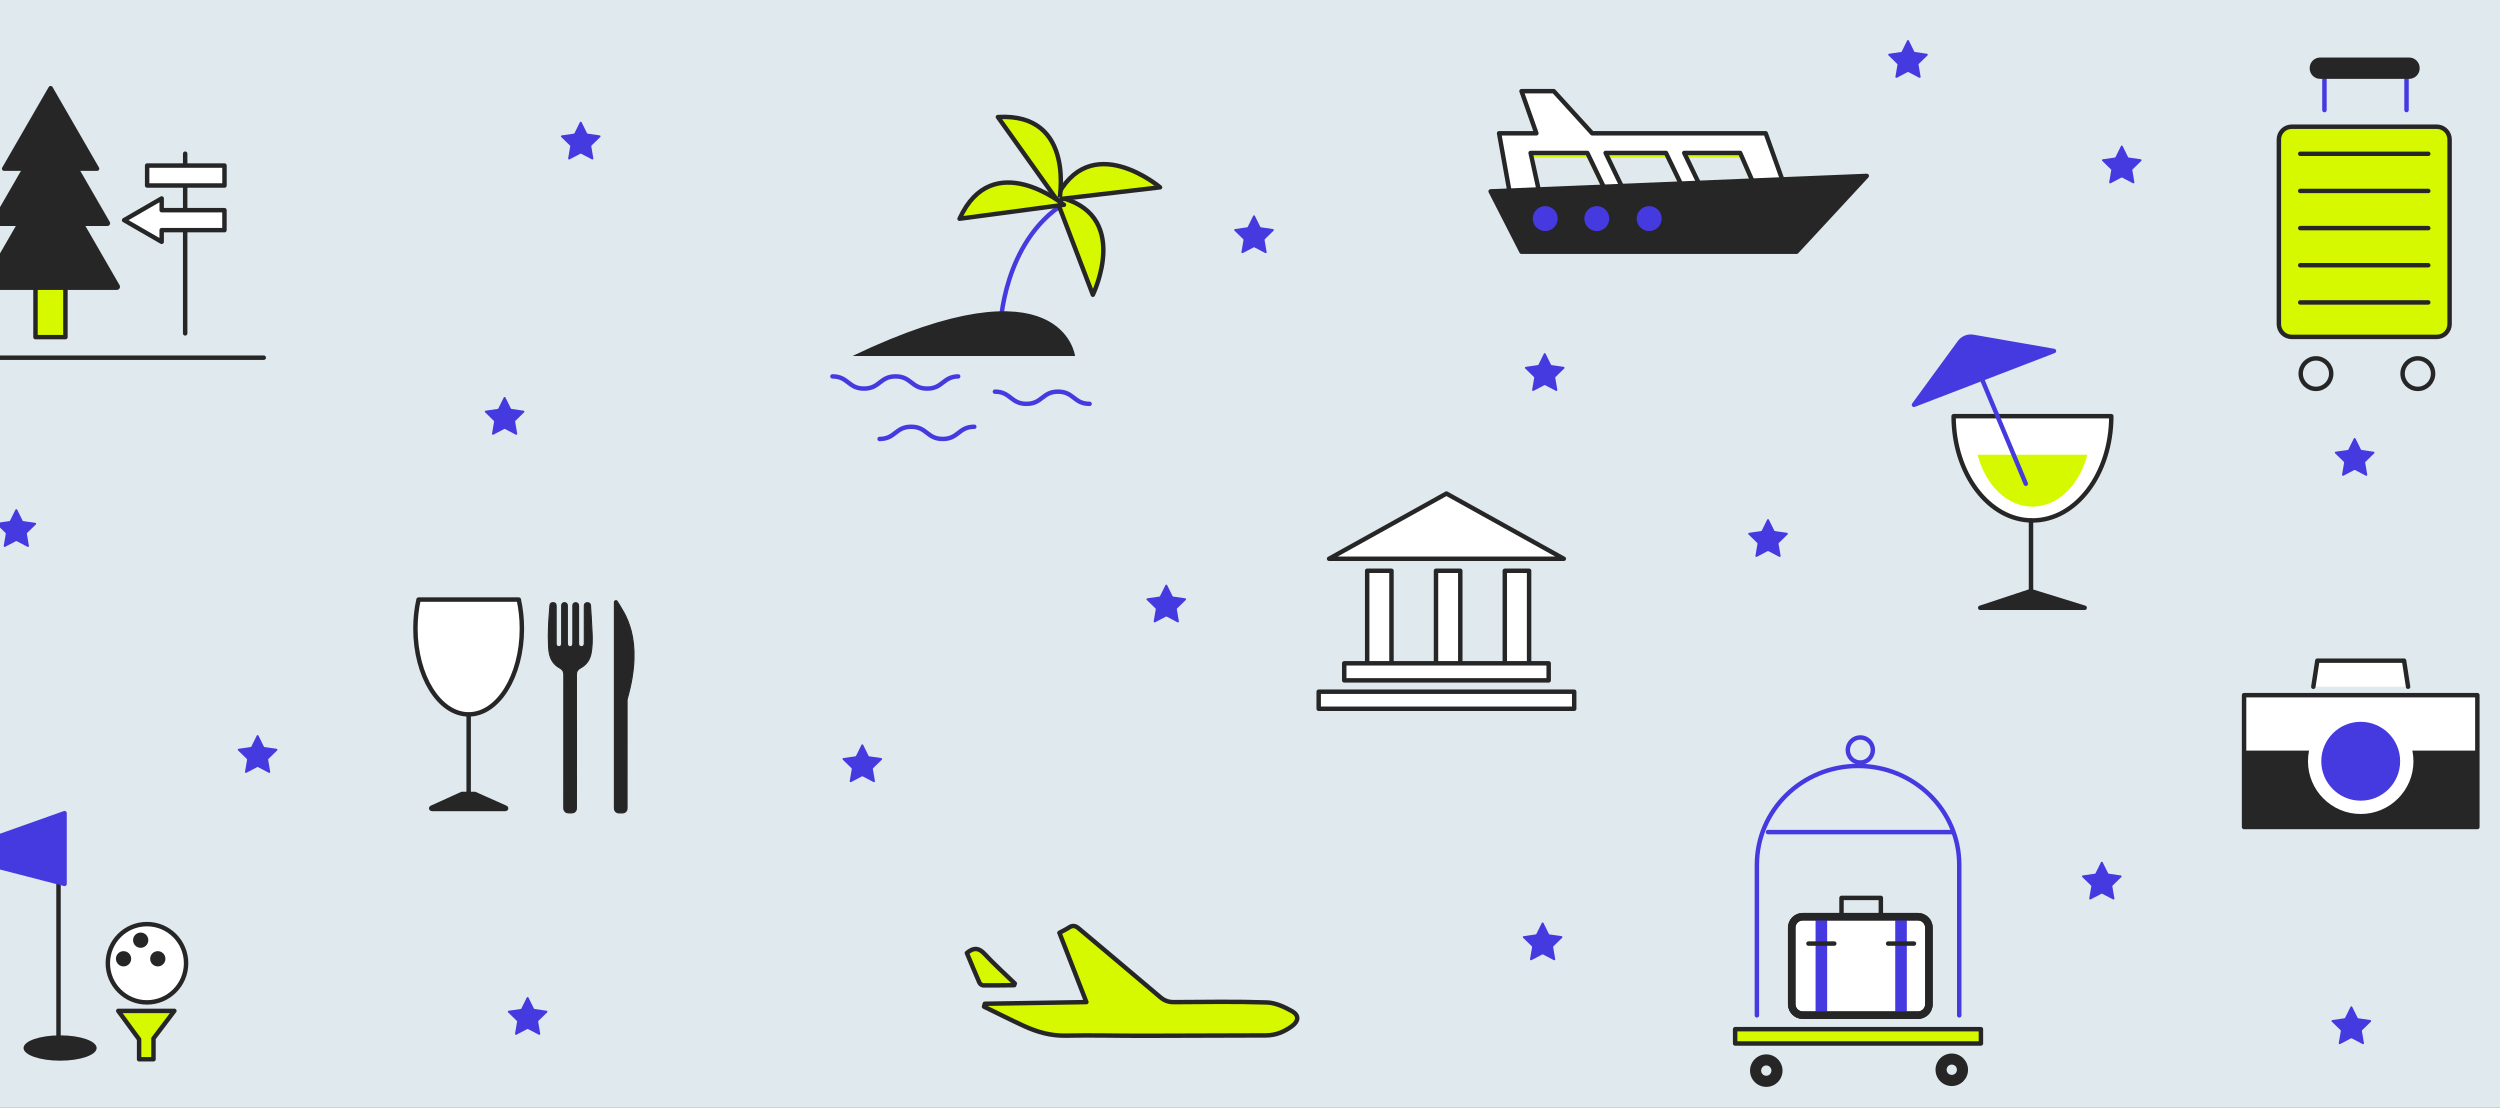 <svg width="1440" height="638" viewBox="0 0 1440 638" fill="none" xmlns="http://www.w3.org/2000/svg">
<rect x="0" y="0" width="1440" height="638" fill="#808080" stroke="none"/>
<g clip-path="url(#clip0)">
<path d="M1487.78 -2.562H-78.619V670.971H1487.78V-2.562Z" fill="#DFE9EE"/>
<path d="M37.688 149.981H20.44V194.19H37.688V149.981Z" fill="#D6F900" stroke="#262626" stroke-width="2.566" stroke-miterlimit="10" stroke-linejoin="round"/>
<path d="M889.049 531.627L892.152 537.921C892.237 538.091 892.39 538.192 892.559 538.226L899.496 539.227C899.937 539.295 900.123 539.838 899.801 540.16L894.781 545.063C894.645 545.182 894.595 545.368 894.628 545.555L895.816 552.476C895.9 552.917 895.425 553.257 895.018 553.053L888.811 549.796C888.659 549.711 888.455 549.711 888.303 549.796L882.095 553.053C881.688 553.257 881.231 552.917 881.298 552.476L882.486 545.555C882.519 545.385 882.452 545.199 882.333 545.063L877.313 540.16C876.991 539.838 877.16 539.295 877.618 539.227L884.555 538.226C884.724 538.192 884.894 538.091 884.962 537.921L888.065 531.627C888.269 531.22 888.845 531.22 889.049 531.627Z" fill="#4539E0"/>
<path d="M304.409 574.58L307.513 580.874C307.597 581.044 307.75 581.145 307.92 581.179L314.856 582.18C315.297 582.248 315.484 582.791 315.161 583.113L310.141 588.016C310.006 588.135 309.955 588.321 309.989 588.508L311.176 595.429C311.261 595.87 310.786 596.21 310.379 596.006L304.172 592.749C304.019 592.664 303.815 592.664 303.663 592.749L297.456 596.006C297.049 596.21 296.591 595.87 296.659 595.429L297.846 588.508C297.88 588.338 297.812 588.152 297.693 588.016L292.673 583.113C292.351 582.791 292.521 582.248 292.978 582.18L299.915 581.179C300.084 581.145 300.254 581.044 300.322 580.874L303.425 574.58C303.629 574.173 304.223 574.173 304.409 574.58Z" fill="#4539E0"/>
<path d="M148.874 423.7L151.977 429.994C152.062 430.163 152.215 430.265 152.384 430.299L159.321 431.3C159.762 431.368 159.948 431.911 159.626 432.233L154.606 437.136C154.47 437.254 154.42 437.441 154.454 437.628L155.641 444.549C155.725 444.99 155.251 445.329 154.844 445.126L148.636 441.869C148.484 441.784 148.28 441.784 148.128 441.869L141.921 445.126C141.514 445.329 141.056 444.99 141.123 444.549L142.311 437.628C142.345 437.458 142.277 437.271 142.158 437.136L137.138 432.233C136.816 431.911 136.985 431.368 137.443 431.3L144.38 430.299C144.549 430.265 144.719 430.163 144.787 429.994L147.89 423.7C148.094 423.293 148.67 423.293 148.874 423.7Z" fill="#4539E0"/>
<path d="M672.275 337.029L675.379 343.323C675.464 343.493 675.616 343.595 675.786 343.629L682.722 344.629C683.163 344.697 683.35 345.24 683.028 345.563L678.008 350.465C677.872 350.584 677.821 350.771 677.855 350.957L679.042 357.879C679.127 358.32 678.652 358.659 678.245 358.455L672.038 355.198C671.885 355.113 671.682 355.113 671.529 355.198L665.322 358.455C664.915 358.659 664.457 358.32 664.525 357.879L665.712 350.957C665.746 350.788 665.678 350.601 665.559 350.465L660.539 345.563C660.217 345.24 660.387 344.697 660.845 344.629L667.781 343.629C667.951 343.595 668.12 343.493 668.188 343.323L671.292 337.029C671.495 336.622 672.072 336.622 672.275 337.029Z" fill="#4539E0"/>
<path d="M1211.14 496.647L1214.25 502.94C1214.33 503.11 1214.48 503.212 1214.65 503.246L1221.59 504.247C1222.03 504.314 1222.22 504.857 1221.89 505.18L1216.87 510.082C1216.74 510.201 1216.69 510.388 1216.72 510.574L1217.91 517.496C1217.99 517.937 1217.52 518.276 1217.11 518.073L1210.91 514.815C1210.75 514.731 1210.55 514.731 1210.4 514.815L1204.19 518.073C1203.78 518.276 1203.32 517.937 1203.39 517.496L1204.58 510.574C1204.61 510.405 1204.55 510.218 1204.43 510.082L1199.41 505.18C1199.08 504.857 1199.25 504.314 1199.71 504.247L1206.65 503.246C1206.82 503.212 1206.99 503.11 1207.06 502.94L1210.16 496.647C1210.36 496.24 1210.96 496.24 1211.14 496.647Z" fill="#4539E0"/>
<path d="M1354.87 579.941L1357.98 586.235C1358.06 586.405 1358.21 586.506 1358.38 586.54L1365.32 587.541C1365.76 587.609 1365.95 588.152 1365.63 588.474L1360.61 593.377C1360.47 593.496 1360.42 593.682 1360.45 593.869L1361.64 600.79C1361.72 601.231 1361.25 601.571 1360.84 601.367L1354.64 598.11C1354.48 598.025 1354.28 598.025 1354.13 598.11L1347.92 601.367C1347.51 601.571 1347.05 601.231 1347.12 600.79L1348.31 593.869C1348.34 593.699 1348.28 593.513 1348.16 593.377L1343.14 588.474C1342.81 588.152 1342.98 587.609 1343.44 587.541L1350.38 586.54C1350.55 586.506 1350.72 586.405 1350.79 586.235L1353.89 579.941C1354.11 579.534 1354.69 579.534 1354.87 579.941Z" fill="#4539E0"/>
<path d="M1018.87 299.301L1021.98 305.595C1022.06 305.764 1022.21 305.866 1022.38 305.9L1029.32 306.901C1029.76 306.969 1029.95 307.512 1029.63 307.834L1024.61 312.737C1024.47 312.855 1024.42 313.042 1024.45 313.229L1025.64 320.15C1025.73 320.591 1025.25 320.93 1024.84 320.727L1018.64 317.47C1018.48 317.385 1018.28 317.385 1018.13 317.47L1011.92 320.727C1011.51 320.93 1011.06 320.591 1011.12 320.15L1012.31 313.229C1012.34 313.059 1012.28 312.872 1012.16 312.737L1007.14 307.834C1006.82 307.512 1006.99 306.969 1007.44 306.901L1014.38 305.9C1014.55 305.866 1014.72 305.764 1014.79 305.595L1017.89 299.301C1018.09 298.894 1018.67 298.894 1018.87 299.301Z" fill="#4539E0"/>
<path d="M890.254 203.707L893.357 210.001C893.442 210.171 893.595 210.272 893.764 210.306L900.701 211.307C901.142 211.375 901.328 211.918 901.006 212.24L895.986 217.143C895.85 217.262 895.8 217.448 895.833 217.635L897.021 224.556C897.105 224.997 896.631 225.337 896.223 225.133L890.016 221.876C889.864 221.791 889.66 221.791 889.508 221.876L883.3 225.133C882.893 225.337 882.435 224.997 882.503 224.556L883.69 217.635C883.724 217.465 883.657 217.279 883.538 217.143L878.518 212.24C878.196 211.918 878.365 211.375 878.823 211.307L885.76 210.306C885.929 210.272 886.099 210.171 886.167 210.001L889.27 203.707C889.474 203.3 890.05 203.3 890.254 203.707Z" fill="#4539E0"/>
<path d="M722.813 124.331L725.917 130.625C726.002 130.795 726.154 130.896 726.324 130.93L733.26 131.931C733.701 131.999 733.888 132.542 733.566 132.864L728.546 137.767C728.41 137.886 728.359 138.072 728.393 138.259L729.58 145.18C729.665 145.621 729.19 145.961 728.783 145.757L722.576 142.5C722.423 142.415 722.22 142.415 722.067 142.5L715.86 145.757C715.453 145.961 714.995 145.621 715.063 145.18L716.25 138.259C716.284 138.089 716.216 137.903 716.097 137.767L711.077 132.864C710.755 132.542 710.925 131.999 711.383 131.931L718.319 130.93C718.489 130.896 718.658 130.795 718.726 130.625L721.83 124.331C722.033 123.924 722.61 123.924 722.813 124.331Z" fill="#4539E0"/>
<path d="M497.186 429.044L500.29 435.337C500.375 435.507 500.527 435.609 500.697 435.643L507.633 436.644C508.074 436.712 508.261 437.254 507.939 437.577L502.919 442.479C502.783 442.598 502.732 442.785 502.766 442.971L503.953 449.893C504.038 450.334 503.563 450.673 503.156 450.47L496.949 447.212C496.796 447.128 496.593 447.128 496.44 447.212L490.233 450.47C489.826 450.673 489.368 450.334 489.436 449.893L490.623 442.971C490.657 442.802 490.589 442.615 490.47 442.479L485.451 437.577C485.128 437.254 485.298 436.712 485.756 436.644L492.692 435.643C492.862 435.609 493.031 435.507 493.099 435.337L496.203 429.044C496.406 428.636 497 428.636 497.186 429.044Z" fill="#4539E0"/>
<path d="M291.146 228.95L294.25 235.244C294.335 235.413 294.487 235.515 294.657 235.549L301.593 236.55C302.034 236.618 302.221 237.161 301.899 237.483L296.879 242.386C296.743 242.504 296.692 242.691 296.726 242.878L297.913 249.799C297.998 250.24 297.523 250.579 297.116 250.376L290.909 247.119C290.756 247.034 290.553 247.034 290.4 247.119L284.193 250.376C283.786 250.579 283.328 250.24 283.396 249.799L284.583 242.878C284.617 242.708 284.549 242.521 284.43 242.386L279.41 237.483C279.088 237.161 279.258 236.618 279.716 236.55L286.652 235.549C286.822 235.515 286.991 235.413 287.059 235.244L290.163 228.95C290.366 228.543 290.943 228.543 291.146 228.95Z" fill="#4539E0"/>
<path d="M335.004 70.385L338.107 76.679C338.192 76.848 338.345 76.95 338.514 76.984L345.451 77.985C345.892 78.053 346.078 78.596 345.756 78.918L340.736 83.821C340.6 83.939 340.55 84.126 340.583 84.313L341.771 91.234C341.855 91.675 341.381 92.014 340.973 91.811L334.766 88.554C334.614 88.469 334.41 88.469 334.258 88.554L328.05 91.811C327.643 92.014 327.186 91.675 327.253 91.234L328.44 84.313C328.474 84.143 328.407 83.956 328.288 83.821L323.268 78.918C322.946 78.596 323.115 78.053 323.573 77.985L330.51 76.984C330.679 76.95 330.849 76.848 330.917 76.679L334.02 70.385C334.224 69.978 334.8 69.978 335.004 70.385Z" fill="#4539E0"/>
<path d="M9.891 293.55L12.995 299.844C13.08 300.013 13.232 300.115 13.402 300.149L20.338 301.15C20.779 301.218 20.966 301.761 20.644 302.083L15.624 306.986C15.488 307.104 15.437 307.291 15.471 307.478L16.658 314.399C16.743 314.84 16.268 315.179 15.861 314.976L9.654 311.719C9.501 311.634 9.298 311.634 9.145 311.719L2.938 314.976C2.531 315.179 2.073 314.84 2.141 314.399L3.328 307.478C3.362 307.308 3.294 307.121 3.176 306.986L-1.844 302.083C-2.167 301.761 -1.997 301.218 -1.539 301.15L5.397 300.149C5.567 300.115 5.736 300.013 5.804 299.844L8.908 293.55C9.111 293.143 9.688 293.143 9.891 293.55Z" fill="#4539E0"/>
<path d="M1356.77 252.581L1359.88 258.875C1359.96 259.045 1360.11 259.146 1360.28 259.18L1367.22 260.181C1367.66 260.249 1367.85 260.792 1367.53 261.114L1362.51 266.017C1362.37 266.136 1362.32 266.322 1362.35 266.509L1363.54 273.43C1363.62 273.871 1363.15 274.211 1362.74 274.007L1356.54 270.75C1356.38 270.665 1356.18 270.665 1356.03 270.75L1349.82 274.007C1349.41 274.211 1348.96 273.871 1349.02 273.43L1350.21 266.509C1350.24 266.339 1350.18 266.153 1350.06 266.017L1345.04 261.114C1344.72 260.792 1344.88 260.249 1345.34 260.181L1352.28 259.18C1352.45 259.146 1352.62 259.045 1352.69 258.875L1355.79 252.581C1355.99 252.174 1356.59 252.174 1356.77 252.581Z" fill="#4539E0"/>
<path d="M1222.64 84.143L1225.74 90.436C1225.83 90.606 1225.98 90.708 1226.15 90.742L1233.09 91.743C1233.53 91.811 1233.71 92.353 1233.39 92.676L1228.37 97.579C1228.24 97.697 1228.19 97.884 1228.22 98.07L1229.41 104.992C1229.49 105.433 1229.02 105.772 1228.61 105.569L1222.4 102.312C1222.25 102.227 1222.05 102.227 1221.89 102.312L1215.69 105.569C1215.28 105.772 1214.82 105.433 1214.89 104.992L1216.08 98.07C1216.11 97.901 1216.04 97.714 1215.92 97.579L1210.9 92.676C1210.58 92.353 1210.75 91.811 1211.21 91.743L1218.15 90.742C1218.32 90.708 1218.49 90.606 1218.55 90.436L1221.66 84.143C1221.86 83.736 1222.44 83.736 1222.64 84.143Z" fill="#4539E0"/>
<path d="M1099.5 23.36L1102.6 29.654C1102.69 29.823 1102.84 29.925 1103.01 29.959L1109.95 30.96C1110.39 31.028 1110.57 31.57 1110.25 31.893L1105.23 36.795C1105.1 36.914 1105.04 37.101 1105.08 37.288L1106.27 44.209C1106.35 44.65 1105.88 44.989 1105.47 44.786L1099.26 41.529C1099.11 41.444 1098.91 41.444 1098.75 41.529L1092.55 44.786C1092.14 44.989 1091.68 44.65 1091.75 44.209L1092.94 37.288C1092.97 37.118 1092.9 36.931 1092.78 36.795L1087.76 31.893C1087.44 31.57 1087.61 31.028 1088.07 30.96L1095 29.959C1095.17 29.925 1095.34 29.823 1095.41 29.654L1098.52 23.36C1098.72 22.953 1099.3 22.953 1099.5 23.36Z" fill="#4539E0"/>
<path d="M1125.28 239.722C1125.28 272.887 1145.61 299.776 1170.69 299.776C1195.78 299.776 1216.11 272.887 1216.11 239.722H1125.28Z" fill="white" stroke="#262626" stroke-width="2.566" stroke-miterlimit="10" stroke-linecap="round" stroke-linejoin="round"/>
<path d="M1169.86 299.844V339.557" stroke="#262626" stroke-width="2.566" stroke-miterlimit="10" stroke-linecap="round" stroke-linejoin="round"/>
<path d="M1140.61 350.092H1200.78L1169.71 340.457L1140.61 350.092Z" fill="#262626" stroke="#262626" stroke-width="2.566" stroke-miterlimit="10" stroke-linejoin="round"/>
<path d="M1102.45 233.174L1183.07 202.163L1136.52 194.038C1133.54 193.512 1130.52 194.733 1128.74 197.176L1102.45 233.174Z" fill="#4539E0" stroke="#4539E0" stroke-width="2.566" stroke-miterlimit="10" stroke-linejoin="round"/>
<path d="M1139.08 261.929C1143.58 279.317 1156.02 291.837 1170.69 291.837C1185.36 291.837 1197.83 279.317 1202.31 261.929H1139.08Z" fill="#D6F900"/>
<path d="M1166.86 278.638L1133.01 197.837" stroke="#4539E0" stroke-width="2.566" stroke-miterlimit="10" stroke-linecap="round"/>
<path d="M1373.46 87.264C1369.34 87.264 1366.02 90.606 1366.02 94.712C1366.02 98.834 1369.36 102.159 1373.46 102.159C1377.56 102.159 1380.91 98.817 1380.91 94.712C1380.91 90.606 1377.58 87.264 1373.46 87.264ZM1373.46 97.307C1372.04 97.307 1370.88 96.153 1370.88 94.728C1370.88 93.303 1372.04 92.15 1373.46 92.15C1374.89 92.15 1376.04 93.303 1376.04 94.728C1376.04 96.153 1374.89 97.307 1373.46 97.307Z" fill="#262626"/>
<path d="M1338.88 63.396V37.847" stroke="#4539E0" stroke-width="2.566" stroke-miterlimit="10" stroke-linecap="round"/>
<path d="M1386.16 63.396V37.847" stroke="#4539E0" stroke-width="2.566" stroke-miterlimit="10" stroke-linecap="round"/>
<path d="M1403.6 194.055H1320C1315.93 194.055 1312.63 190.747 1312.63 186.675V80.36C1312.63 76.288 1315.93 72.981 1320 72.981H1403.6C1407.67 72.981 1410.97 76.288 1410.97 80.36V186.675C1410.97 190.747 1407.67 194.055 1403.6 194.055Z" fill="#D6F900" stroke="#262626" stroke-width="2.566" stroke-miterlimit="10" stroke-linejoin="round"/>
<path d="M1324.94 88.588H1398.68" stroke="#262626" stroke-width="2.566" stroke-miterlimit="10" stroke-linecap="round" stroke-linejoin="round"/>
<path d="M1324.94 109.979H1398.68" stroke="#262626" stroke-width="2.566" stroke-miterlimit="10" stroke-linecap="round" stroke-linejoin="round"/>
<path d="M1324.94 131.388H1398.68" stroke="#262626" stroke-width="2.566" stroke-miterlimit="10" stroke-linecap="round" stroke-linejoin="round"/>
<path d="M1324.94 152.781H1398.68" stroke="#262626" stroke-width="2.566" stroke-miterlimit="10" stroke-linecap="round" stroke-linejoin="round"/>
<path d="M1324.94 174.189H1398.68" stroke="#262626" stroke-width="2.566" stroke-miterlimit="10" stroke-linecap="round" stroke-linejoin="round"/>
<path d="M1387.66 45.431H1336.44C1333.08 45.431 1330.37 42.716 1330.37 39.357V39.205C1330.37 35.846 1333.08 33.131 1336.44 33.131H1387.66C1391.01 33.131 1393.73 35.846 1393.73 39.205V39.357C1393.73 42.699 1391 45.431 1387.66 45.431Z" fill="#262626"/>
<path d="M1334 223.996C1338.85 223.996 1342.78 220.062 1342.78 215.209C1342.78 210.356 1338.85 206.421 1334 206.421C1329.14 206.421 1325.21 210.356 1325.21 215.209C1325.21 220.062 1329.14 223.996 1334 223.996Z" stroke="#262626" stroke-width="2.566" stroke-miterlimit="10" stroke-linejoin="round"/>
<path d="M1392.68 223.996C1397.53 223.996 1401.46 220.062 1401.46 215.209C1401.46 210.356 1397.53 206.421 1392.68 206.421C1387.82 206.421 1383.89 210.356 1383.89 215.209C1383.89 220.062 1387.82 223.996 1392.68 223.996Z" stroke="#262626" stroke-width="2.566" stroke-miterlimit="10" stroke-linejoin="round"/>
<path d="M567.263 578.16C586.511 577.837 605.777 577.532 625.755 577.21C620.481 563.672 615.444 550.695 610.221 537.293C612.137 536.241 614.037 535.376 615.749 534.239C617.852 532.848 619.447 533.17 621.38 534.799C637 548.031 652.772 561.094 668.341 574.377C670.8 576.48 673.191 577.244 676.328 577.227C694.119 577.108 711.909 576.82 729.683 577.413C734.584 577.583 739.773 579.924 744.166 582.418C748.423 584.844 748.05 588.22 744.047 591.154C739.621 594.378 734.736 596.396 729.123 596.396C705.414 596.43 681.704 596.583 657.978 596.617C643.308 596.634 628.622 596.21 613.952 596.532C605.336 596.719 597.484 594.496 589.869 591.002C582.119 587.439 574.487 583.571 566.805 579.839C566.94 579.262 567.11 578.703 567.263 578.16Z" fill="#D6F900" stroke="#262626" stroke-width="2.566" stroke-miterlimit="10" stroke-linejoin="round"/>
<path d="M584.188 567.472C578.184 567.523 572.18 567.642 566.194 567.557C565.465 567.54 564.396 566.641 564.074 565.895C561.598 560.245 559.257 554.512 556.917 548.93C560.784 545.673 563.752 545.792 567.16 549.49C572.672 555.428 578.71 560.839 584.527 566.488C584.425 566.811 584.306 567.15 584.188 567.472Z" fill="#D6F900" stroke="#262626" stroke-width="2.566" stroke-miterlimit="10" stroke-linejoin="round"/>
<path d="M1060.71 527.522V517.19H1083.37V528.014" stroke="#262626" stroke-width="2.566" stroke-miterlimit="10" stroke-linecap="round" stroke-linejoin="round"/>
<path d="M1017.38 607.322C1012.21 607.322 1008.02 611.512 1008.02 616.686C1008.02 621.86 1012.21 626.05 1017.38 626.05C1022.55 626.05 1026.74 621.86 1026.74 616.686C1026.72 611.512 1022.54 607.322 1017.38 607.322ZM1017.38 619.638C1015.74 619.638 1014.41 618.315 1014.41 616.669C1014.41 615.024 1015.74 613.7 1017.38 613.7C1019.03 613.7 1020.35 615.024 1020.35 616.669C1020.33 618.315 1019.01 619.638 1017.38 619.638Z" fill="#262626"/>
<path d="M1124.22 606.83C1119.05 606.83 1114.86 611.02 1114.86 616.194C1114.86 621.368 1119.05 625.558 1124.22 625.558C1129.4 625.558 1133.59 621.368 1133.59 616.194C1133.59 611.02 1129.4 606.83 1124.22 606.83ZM1124.22 619.146C1122.58 619.146 1121.26 617.822 1121.26 616.177C1121.26 614.531 1122.58 613.208 1124.22 613.208C1125.87 613.208 1127.19 614.531 1127.19 616.177C1127.19 617.822 1125.87 619.146 1124.22 619.146Z" fill="#262626"/>
<path d="M1128.52 584.844V498.106C1128.52 466.671 1102.43 441.19 1070.24 441.19C1038.05 441.19 1011.97 466.671 1011.97 498.106V584.844" stroke="#4539E0" stroke-width="2.566" stroke-miterlimit="10" stroke-linecap="round"/>
<path d="M1071.55 439.223C1075.54 439.223 1078.77 435.987 1078.77 431.996C1078.77 428.005 1075.54 424.769 1071.55 424.769C1067.56 424.769 1064.32 428.005 1064.32 431.996C1064.32 435.987 1067.56 439.223 1071.55 439.223Z" stroke="#4539E0" stroke-width="2.566" stroke-miterlimit="10" stroke-linecap="round"/>
<path d="M1018.36 479.275H1124.72" stroke="#4539E0" stroke-width="2.566" stroke-miterlimit="10" stroke-linecap="round"/>
<path d="M1038.36 584.742C1034.87 584.742 1032.03 581.909 1032.03 578.414V534.358C1032.03 530.863 1034.87 528.03 1038.36 528.03H1104.74C1108.23 528.03 1111.06 530.863 1111.06 534.358V578.414C1111.06 581.909 1108.23 584.742 1104.74 584.742H1038.36Z" fill="white"/>
<path d="M1104.74 530.202C1107.03 530.202 1108.89 532.068 1108.89 534.358V578.414C1108.89 580.704 1107.03 582.57 1104.74 582.57H1038.36C1036.07 582.57 1034.2 580.704 1034.2 578.414V534.358C1034.2 532.068 1036.07 530.202 1038.36 530.202H1104.74ZM1104.74 525.859H1038.36C1033.66 525.859 1029.86 529.659 1029.86 534.358V578.414C1029.86 583.113 1033.66 586.913 1038.36 586.913H1104.74C1109.44 586.913 1113.24 583.113 1113.24 578.414V534.358C1113.24 529.659 1109.42 525.859 1104.74 525.859Z" fill="#262626"/>
<path d="M1141.01 592.8H999.438V601.045H1141.01V592.8Z" fill="#D6F900" stroke="#262626" stroke-width="2.566" stroke-miterlimit="10" stroke-linejoin="round"/>
<path d="M1052.44 526.962H1045.77V585.183H1052.44V526.962Z" fill="#4539E0"/>
<path d="M1041.68 543.502H1056.54" stroke="#262626" stroke-width="2.566" stroke-miterlimit="10" stroke-linecap="round" stroke-linejoin="round"/>
<path d="M1098.33 526.962H1091.66V585.183H1098.33V526.962Z" fill="#4539E0"/>
<path d="M1087.56 543.502H1102.43" stroke="#262626" stroke-width="2.566" stroke-miterlimit="10" stroke-linecap="round" stroke-linejoin="round"/>
<path d="M1104.74 530.202C1107.03 530.202 1108.89 532.068 1108.89 534.358V578.414C1108.89 580.704 1107.03 582.57 1104.74 582.57H1038.36C1036.07 582.57 1034.2 580.704 1034.2 578.414V534.358C1034.2 532.068 1036.07 530.202 1038.36 530.202H1104.74ZM1104.74 525.859H1038.36C1033.66 525.859 1029.86 529.659 1029.86 534.358V578.414C1029.86 583.113 1033.66 586.913 1038.36 586.913H1104.74C1109.44 586.913 1113.24 583.113 1113.24 578.414V534.358C1113.24 529.659 1109.42 525.859 1104.74 525.859Z" fill="#262626"/>
<path d="M801.488 328.768H787.496V388.381H801.488V328.768Z" fill="white" stroke="#262626" stroke-width="2.566" stroke-miterlimit="10" stroke-linecap="round" stroke-linejoin="round"/>
<path d="M880.756 328.768H866.765V388.381H880.756V328.768Z" fill="white" stroke="#262626" stroke-width="2.566" stroke-miterlimit="10" stroke-linecap="round" stroke-linejoin="round"/>
<path d="M841.122 328.768H827.131V388.381H841.122V328.768Z" fill="white" stroke="#262626" stroke-width="2.566" stroke-miterlimit="10" stroke-linecap="round" stroke-linejoin="round"/>
<path d="M892.034 382.07H774.285V391.892H892.034V382.07Z" fill="white" stroke="#262626" stroke-width="2.566" stroke-miterlimit="10" stroke-linecap="round" stroke-linejoin="round"/>
<path d="M906.738 398.423H759.564V408.246H906.738V398.423Z" fill="white" stroke="#262626" stroke-width="2.566" stroke-miterlimit="10" stroke-linecap="round" stroke-linejoin="round"/>
<path d="M833.152 284.288L765.552 321.847H900.752L833.152 284.288Z" fill="white" stroke="#262626" stroke-width="2.566" stroke-miterlimit="10" stroke-linecap="round" stroke-linejoin="round"/>
<path d="M1017.04 79.495H917.1L894.985 55.236H876.398L884.962 79.495H863.475L871.564 124.772H1033.24L1017.04 79.495ZM887.998 119.938L881.638 90.827H914.319L924.07 111.048H934.585L924.834 90.827H959.6L969.352 111.048H979.867L970.115 90.827H1002.34L1015.04 119.938H887.998Z" fill="#D6F900"/>
<path d="M1017.04 76.78H917.1L894.985 52.522H876.398L884.962 76.78H863.475L871.564 122.058H1033.24L1017.04 76.78ZM887.998 117.206L881.638 88.096H914.319L924.07 108.317H934.585L924.834 88.096H959.6L969.352 108.317H979.867L970.115 88.096H1002.34L1015.04 117.206H887.998Z" fill="white" stroke="#262626" stroke-width="2.566" stroke-miterlimit="10" stroke-linecap="round" stroke-linejoin="round"/>
<path d="M858.607 110.234L866.884 126.401L876.381 144.994H1034.83L1052.05 126.401L1075.25 101.328L858.607 110.234Z" fill="#262626" stroke="#262626" stroke-width="2.566" stroke-miterlimit="10" stroke-linejoin="round"/>
<path d="M890.05 133.102C894.022 133.102 897.241 129.881 897.241 125.909C897.241 121.936 894.022 118.716 890.05 118.716C886.079 118.716 882.859 121.936 882.859 125.909C882.859 129.881 886.079 133.102 890.05 133.102Z" fill="#4539E0"/>
<path d="M919.745 133.102C923.717 133.102 926.936 129.881 926.936 125.909C926.936 121.936 923.717 118.716 919.745 118.716C915.774 118.716 912.555 121.936 912.555 125.909C912.555 129.881 915.774 133.102 919.745 133.102Z" fill="#4539E0"/>
<path d="M949.934 133.102C953.905 133.102 957.125 129.881 957.125 125.909C957.125 121.936 953.905 118.716 949.934 118.716C945.963 118.716 942.743 121.936 942.743 125.909C942.743 129.881 945.963 133.102 949.934 133.102Z" fill="#4539E0"/>
<path d="M84.648 577.379C97.096 577.379 107.187 567.285 107.187 554.834C107.187 542.382 97.096 532.288 84.648 532.288C72.2 532.288 62.109 542.382 62.109 554.834C62.109 567.285 72.2 577.379 84.648 577.379Z" fill="white" stroke="#262626" stroke-width="2.566" stroke-miterlimit="10" stroke-linecap="round" stroke-linejoin="round"/>
<path d="M34.619 610.952C46.243 610.952 55.666 607.686 55.666 603.657C55.666 599.628 46.243 596.362 34.619 596.362C22.995 596.362 13.572 599.628 13.572 603.657C13.572 607.686 22.995 610.952 34.619 610.952Z" fill="#262626"/>
<path d="M33.703 605.2V501.192" stroke="#262626" stroke-width="2.566" stroke-miterlimit="10" stroke-linecap="round" stroke-linejoin="round"/>
<path d="M37.18 468.384V509.115L-29.284 491.964L37.18 468.384Z" fill="#4539E0" stroke="#4539E0" stroke-width="2.566" stroke-miterlimit="10" stroke-linejoin="round"/>
<path d="M100.438 582.265H68.113L80.121 598.67V610.137H88.414V598.144L100.438 582.265Z" fill="#D6F900" stroke="#262626" stroke-width="2.566" stroke-miterlimit="10" stroke-linejoin="round"/>
<path d="M90.89 556.649C93.316 556.649 95.282 554.682 95.282 552.255C95.282 549.828 93.316 547.861 90.89 547.861C88.464 547.861 86.497 549.828 86.497 552.255C86.497 554.682 88.464 556.649 90.89 556.649Z" fill="#262626"/>
<path d="M71.166 556.649C73.592 556.649 75.558 554.682 75.558 552.255C75.558 549.828 73.592 547.861 71.166 547.861C68.74 547.861 66.773 549.828 66.773 552.255C66.773 554.682 68.74 556.649 71.166 556.649Z" fill="#262626"/>
<path d="M81.037 545.945C83.463 545.945 85.43 543.978 85.43 541.551C85.43 539.124 83.463 537.157 81.037 537.157C78.611 537.157 76.644 539.124 76.644 541.551C76.644 543.978 78.611 545.945 81.037 545.945Z" fill="#262626"/>
<path d="M576.217 188.236C576.217 188.236 577.54 139.463 613.12 117.053" stroke="#4539E0" stroke-width="2.566" stroke-miterlimit="10" stroke-linecap="round"/>
<path d="M490.979 205.064H619.243C619.243 205.064 612.205 147.063 490.979 205.064Z" fill="#262626"/>
<path d="M607.847 113.101L629.487 169.779C629.487 169.779 652.789 122.058 607.847 113.101Z" fill="#D6F900" stroke="#262626" stroke-width="2.566" stroke-miterlimit="10" stroke-linejoin="round"/>
<path d="M607.947 114.967L668.187 107.893C668.187 107.876 627.654 73.574 607.947 114.967Z" fill="#D6F900" stroke="#262626" stroke-width="2.566" stroke-miterlimit="10" stroke-linejoin="round"/>
<path d="M574.792 67.416L610 116.816C610.017 116.816 620.531 64.753 574.792 67.416Z" fill="#D6F900" stroke="#262626" stroke-width="2.566" stroke-miterlimit="10" stroke-linejoin="round"/>
<path d="M552.711 125.994L612.832 117.97C612.832 117.97 571.756 84.312 552.711 125.994Z" fill="#D6F900" stroke="#262626" stroke-width="2.566" stroke-miterlimit="10" stroke-linejoin="round"/>
<path d="M479.497 216.804C488.587 216.804 488.587 223.827 497.678 223.827C506.768 223.827 506.768 216.804 515.858 216.804C524.948 216.804 524.948 223.827 534.038 223.827C543.027 223.827 543.129 216.956 551.914 216.804" stroke="#4539E0" stroke-width="2.566" stroke-miterlimit="10" stroke-linecap="round"/>
<path d="M573.062 225.591C582.153 225.591 582.153 232.614 591.243 232.614C600.333 232.614 600.333 225.591 609.423 225.591C618.514 225.591 618.514 232.614 627.604 232.614" stroke="#4539E0" stroke-width="2.566" stroke-miterlimit="10" stroke-linecap="round"/>
<path d="M506.649 252.836C515.74 252.836 515.74 245.812 524.83 245.812C533.92 245.812 533.92 252.836 543.01 252.836C552.101 252.836 552.101 245.812 561.191 245.812" stroke="#4539E0" stroke-width="2.566" stroke-miterlimit="10" stroke-linecap="round"/>
<path d="M332.019 410.909C332.019 403.411 332.035 395.912 332.019 388.414C332.019 386.701 332.816 385.598 334.376 384.75C337.7 382.952 339.701 380.136 340.413 376.522C341.16 372.739 341.227 368.905 341.075 365.071C340.854 359.626 340.464 354.18 340.125 348.718C340.057 347.598 339.362 347.089 338.124 347.157C337.14 347.208 336.564 347.853 336.564 348.955C336.564 356.182 336.564 363.409 336.564 370.636C336.564 371.721 336.072 372.366 335.139 372.502C334.206 372.637 333.375 372.01 333.274 371.094C333.24 370.839 333.257 370.602 333.257 370.347C333.257 363.375 333.257 356.386 333.257 349.413C333.257 349.074 333.257 348.735 333.189 348.395C333.036 347.581 332.358 347.123 331.459 347.157C330.628 347.208 330.034 347.768 329.966 348.582C329.949 348.803 329.966 349.04 329.966 349.261C329.966 356.335 329.966 363.392 329.966 370.466C329.966 371.772 329.373 372.536 328.389 372.536C327.406 372.536 326.795 371.755 326.795 370.466C326.795 363.29 326.795 356.097 326.795 348.921C326.795 347.7 326.1 347.038 324.963 347.14C324.234 347.208 323.658 347.7 323.556 348.429C323.505 348.718 323.522 349.023 323.522 349.312C323.522 356.318 323.522 363.307 323.522 370.313C323.522 370.602 323.522 370.907 323.488 371.195C323.352 371.976 322.64 372.536 321.86 372.502C321.08 372.468 320.418 371.84 320.35 371.06C320.334 370.839 320.333 370.602 320.333 370.381C320.333 363.273 320.333 356.148 320.333 349.04C320.333 347.683 319.723 347.106 318.4 347.14C317.484 347.174 316.857 347.7 316.789 348.599C316.111 356.369 315.568 364.138 315.958 371.942C316.077 374.164 316.246 376.387 317.009 378.49C318.027 381.289 319.876 383.427 322.572 384.835C324.082 385.632 324.76 386.887 324.76 388.567C324.743 403.512 324.743 450.198 324.743 465.144C324.743 465.568 324.76 466.009 324.879 466.416C325.184 467.451 326.117 468.146 327.253 468.214C327.897 468.248 328.559 468.231 329.203 468.231C330.933 468.214 332.019 467.145 332.019 465.449C332.035 461.513 332.035 425.854 332.035 421.902C332.002 418.254 332.002 414.59 332.019 410.909Z" fill="#262626" stroke="#262626" stroke-width="0.641" stroke-miterlimit="10" stroke-linejoin="round"/>
<path d="M361.189 402.936C361.189 405.599 361.189 408.245 361.189 410.909C361.189 414.573 361.189 418.254 361.189 421.919C361.189 425.854 361.189 461.513 361.172 465.466C361.172 467.162 360.087 468.231 358.357 468.248C357.712 468.248 357.051 468.265 356.406 468.231C355.27 468.18 354.337 467.468 354.032 466.433C353.913 466.026 353.896 465.585 353.896 465.161C353.896 453.879 353.896 371.586 353.896 346.903C353.896 345.986 355.101 345.664 355.558 346.461C359.12 352.603 371.534 367.141 361.189 402.936Z" fill="#262626" stroke="#262626" stroke-width="0.641" stroke-miterlimit="10" stroke-linejoin="round"/>
<path d="M241.083 345.359C239.913 350.584 239.285 356.199 239.285 362.069C239.285 389.364 253.022 411.486 269.948 411.486C286.89 411.486 300.61 389.364 300.61 362.069C300.61 356.199 299.966 350.584 298.813 345.359H241.083Z" fill="white" stroke="#262626" stroke-width="2.566" stroke-miterlimit="10" stroke-linecap="round" stroke-linejoin="round"/>
<path d="M269.948 411.672V456.746" stroke="#262626" stroke-width="2.566" stroke-miterlimit="10" stroke-linecap="round" stroke-linejoin="round"/>
<path d="M291.045 465.975H248.833C248.341 465.975 248.172 465.449 248.596 465.262L266.132 457.306H273.424L291.266 465.262C291.707 465.466 291.537 465.975 291.045 465.975Z" fill="#262626" stroke="#262626" stroke-width="2.566" stroke-miterlimit="10" stroke-linecap="round" stroke-linejoin="round"/>
<path d="M1292.58 476.354L1426.96 476.354L1426.96 400.405L1292.58 400.405L1292.58 476.354Z" fill="white" stroke="#262626" stroke-width="2.566" stroke-miterlimit="10" stroke-linecap="round" stroke-linejoin="round"/>
<path d="M1292.58 476.354L1426.96 476.354L1426.96 432.349L1292.58 432.349L1292.58 476.354Z" fill="#262626"/>
<path d="M1359.77 468.859C1376.55 468.859 1390.15 455.256 1390.15 438.476C1390.15 421.696 1376.55 408.093 1359.77 408.093C1343 408.093 1329.4 421.696 1329.4 438.476C1329.4 455.256 1343 468.859 1359.77 468.859Z" fill="white"/>
<path d="M1359.77 461.191C1372.31 461.191 1382.48 451.021 1382.48 438.476C1382.48 425.931 1372.31 415.761 1359.77 415.761C1347.23 415.761 1337.06 425.931 1337.06 438.476C1337.06 451.021 1347.23 461.191 1359.77 461.191Z" fill="#4539E0"/>
<path d="M1387.06 395.573L1384.75 380.543H1334.79L1332.48 395.573" fill="white"/>
<path d="M1387.06 395.573L1384.75 380.543H1334.79L1332.48 395.573" stroke="#262626" stroke-width="2.566" stroke-miterlimit="10" stroke-linecap="round" stroke-linejoin="round"/>
<path d="M29.158 50.791L2.396 97.154H55.903L29.158 50.791Z" fill="#262626" stroke="#262626" stroke-width="2.566" stroke-miterlimit="10" stroke-linejoin="round"/>
<path d="M29.159 71.962L-3.539 128.606H61.856L29.159 71.962Z" fill="#262626" stroke="#262626" stroke-width="3.136" stroke-miterlimit="10" stroke-linejoin="round"/>
<path d="M29.158 99.105L-8.967 165.164H67.283L29.158 99.105Z" fill="#262626" stroke="#262626" stroke-width="3.657" stroke-miterlimit="10" stroke-linejoin="round"/>
<path d="M-15.141 206.031H151.926" stroke="#262626" stroke-width="2.566" stroke-miterlimit="10" stroke-linecap="round" stroke-linejoin="round"/>
<path d="M106.662 88.519V192.019" stroke="#262626" stroke-width="2.566" stroke-miterlimit="10" stroke-linecap="round" stroke-linejoin="round"/>
<path d="M129.303 95.356H84.751V106.858H129.303V95.356Z" fill="white" stroke="#262626" stroke-width="2.566" stroke-miterlimit="10" stroke-linecap="round" stroke-linejoin="round"/>
<path d="M129.286 121.057H93.129V114.305L71.488 126.808L93.129 139.294V132.559H129.286V121.057Z" fill="white" stroke="#262626" stroke-width="2.566" stroke-miterlimit="10" stroke-linecap="round" stroke-linejoin="round"/>
</g>
<defs>
<clipPath id="clip0">
<rect width="1545" height="665" fill="white" transform="translate(-64)"/>
</clipPath>
</defs>
</svg>
